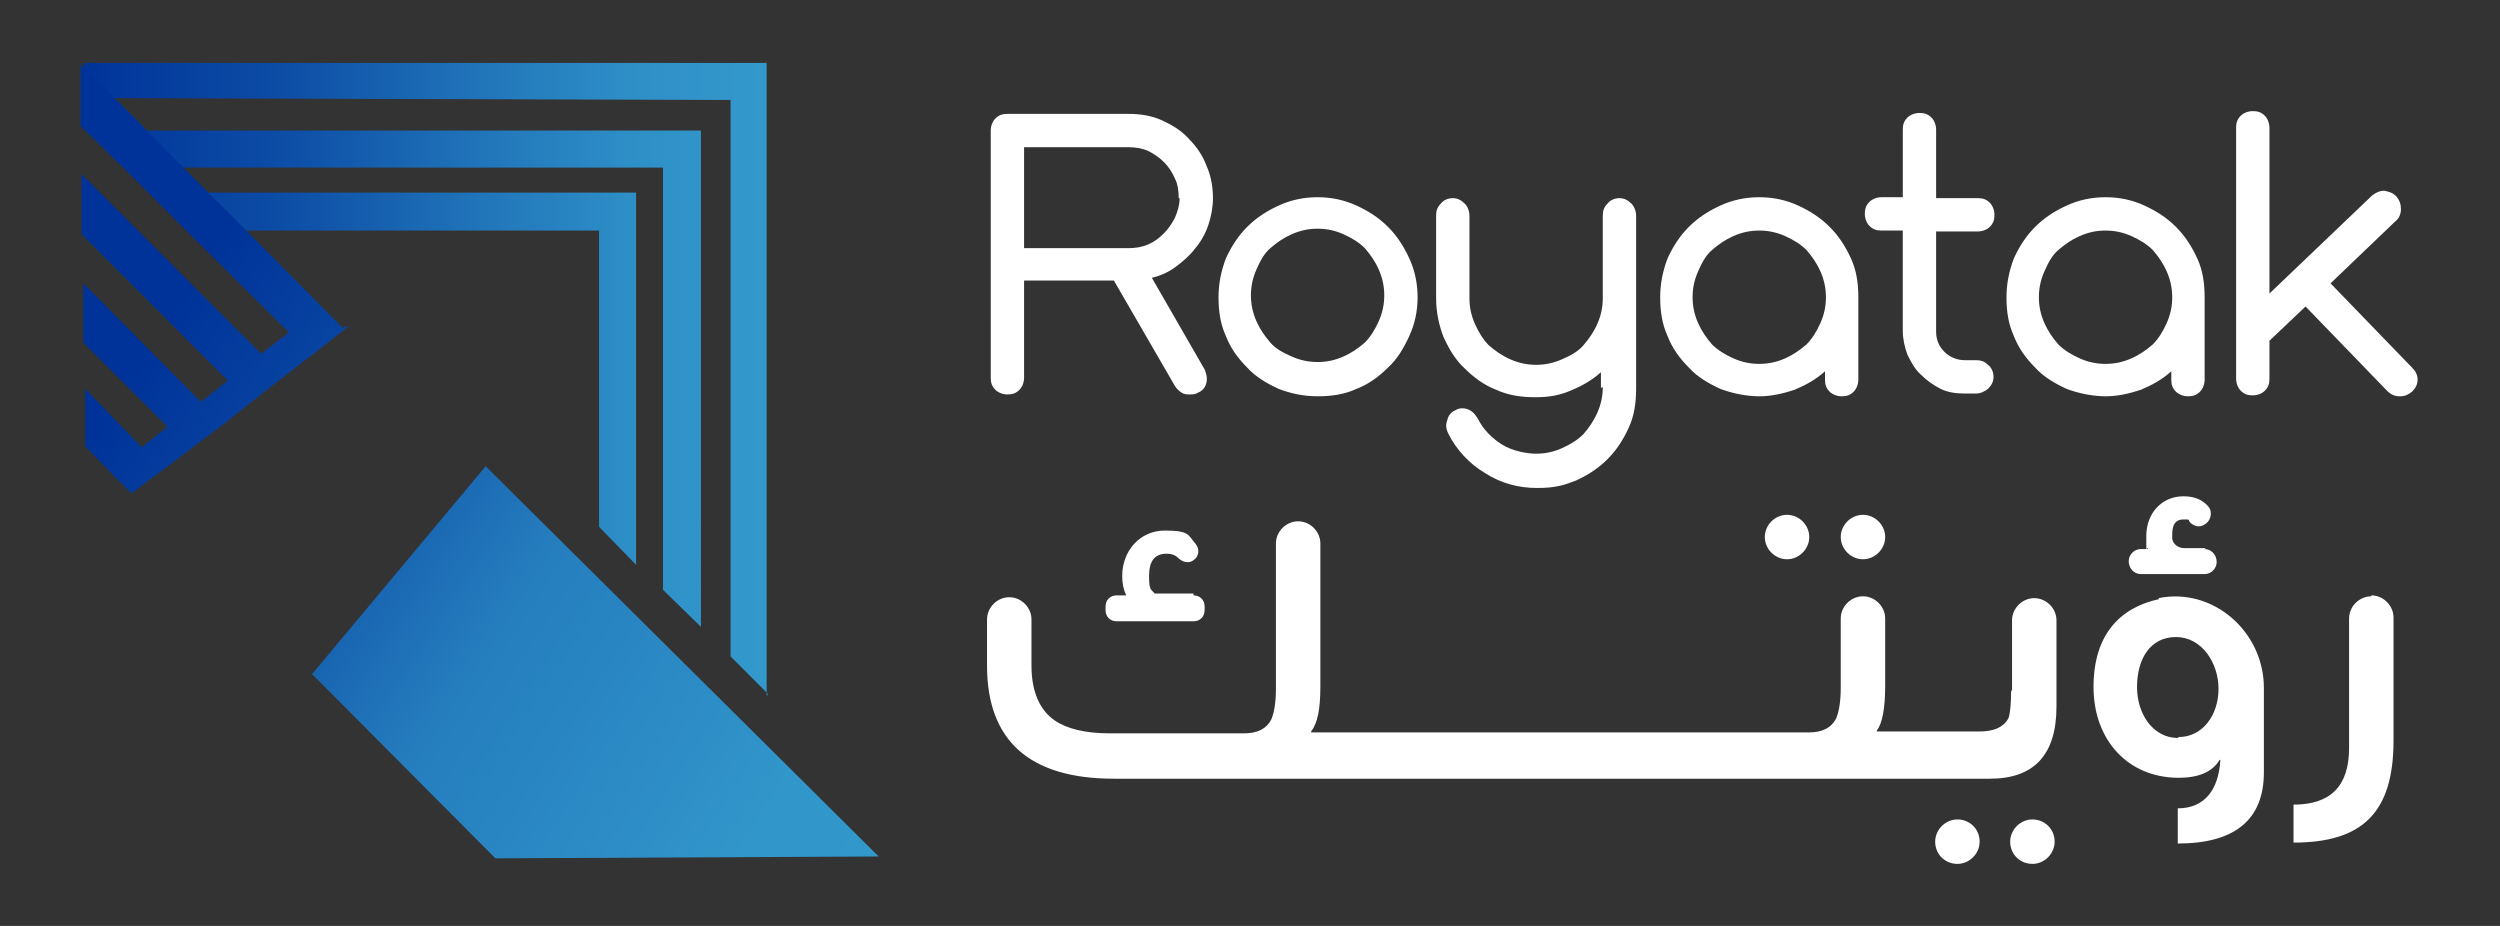 <?xml version="1.0" encoding="UTF-8"?>
<svg xmlns="http://www.w3.org/2000/svg" xmlns:xlink="http://www.w3.org/1999/xlink" id="Layer_1" version="1.1" viewBox="0 0 270 100">
  <rect x="0" y="0" width="270" height="100" fill="#333333" stroke="none"/>
  <defs>
    <style>
      .st0 {
        fill: url(#linear-gradient1);
      }

      .st1 {
        fill: url(#linear-gradient);
      }

      .st2 {
        fill: #fff;
      }
    </style>
    <linearGradient id="linear-gradient" x1="9" y1="730.8" x2="82.9" y2="730.8" gradientTransform="translate(0 -689.9)" gradientUnits="userSpaceOnUse">
      <stop offset="0" stop-color="#039"></stop>
      <stop offset=".3" stop-color="#0d4ea6"></stop>
      <stop offset=".6" stop-color="#27b"></stop>
      <stop offset=".8" stop-color="#2e8fc7"></stop>
      <stop offset="1" stop-color="#39c"></stop>
    </linearGradient>
    <linearGradient id="linear-gradient1" x1="15.2" y1="729.3" x2="115.1" y2="793.3" gradientTransform="translate(0 -689.9)" gradientUnits="userSpaceOnUse">
      <stop offset="0" stop-color="#039"></stop>
      <stop offset=".2" stop-color="#0c4ca5"></stop>
      <stop offset=".3" stop-color="#1a68b3"></stop>
      <stop offset=".4" stop-color="#257dbe"></stop>
      <stop offset=".6" stop-color="#2d8dc6"></stop>
      <stop offset=".7" stop-color="#3196ca"></stop>
      <stop offset="1" stop-color="#39c"></stop>
    </linearGradient>
  </defs>
  <g id="Icon">
    <path id="_x30_2" class="st1" d="M82.9,75.1v-.2l-4-4V10.8c-.1,0-65.5-.2-65.5-.2h-4.3v-3.6h0v-.2h73.7v68.3h.1,0ZM68.8,20.8H20.2l4.3,4.1h40.2v32l4,4.1V20.8h0ZM75.7,14.1H12.5c0,0,3.7,4,3.7,4h55.4v45.6l4.1,4V14.1Z"></path>
    <path id="_x30_1" class="st0" d="M37.8,35.2h-.1l-3.7,2.9-3,2.3h0l-3.7,2.9h0l-2.9,2.3h0l-3.7,2.8-2.9,2.2h0l-1.9,1.4-1.7,1.3h0l-.3-.3-1.4-1.4-3.3-3.4v-6.2l.4.4,5.7,5.9h0l1.4-1.1,1.4-1.1-9.1-9.1v-6.4l12.7,12.8h0l2.9-2.3h0l-15.8-15.8v-6.5l2.2,2.2h0l4.1,4.1,13.1,13.1,3-2.3-10.9-10.8-4.1-4.1-2.8-2.8-4.1-4-.6-.6v-6.7h0l.2.2h0l2.9,2.9.7.7.2.2h0l2.9,2.9h0c0,0,.3.4.3.4h0l2.6,2.6.9.9.5.5,2.5,2.5.4.4,3.5,3.5.5.5,10,10.1.2.2s.2-.1.2-.1ZM52.5,50.3l-18.8,22.5h0l19.8,19.9h.1l41.3-.2s-42.5-42.2-42.5-42.2Z"></path>
  </g>
  <g id="Text">
    <path id="Ar" class="st2" d="M128.9,64.3c.7,0,1.2.5,1.2,1.2v.4c0,.7-.5,1.2-1.2,1.2h-8.3c-.7,0-1.2-.5-1.2-1.2v-.4c0-.7.5-1.2,1.2-1.2h1c0,0,0,0,0-.1-.3-.6-.4-1.3-.4-2,0-2.7,1.9-4.9,4.6-4.9s2.5.5,3.3,1.4c.5.6.4,1.4-.2,1.8h0c-.5.4-1.2.2-1.6-.2-.3-.3-.7-.5-1.3-.5-1.3,0-1.9.8-1.9,2.4s.2,1.4.6,1.9c0,0,0,0,0,0h4.2M201.2,55.6h0c-1.3,0-2.4,1.1-2.4,2.4h0c0,1.3,1.1,2.4,2.4,2.4s2.4-1.1,2.4-2.4h0c0-1.3-1.1-2.4-2.4-2.4M193,55.6h0c-1.3,0-2.4,1.1-2.4,2.4h0c0,1.3,1.1,2.4,2.4,2.4s2.4-1.1,2.4-2.4h0c0-1.3-1.1-2.4-2.4-2.4M217.2,74.5c0,1.5-.1,2.6-.3,3.1-.5.9-1.5,1.4-3.1,1.4h-11.1c0,0,0,0,0-.1.6-.8.9-2.4.9-4.9v-7.2c0-1.3-1.1-2.4-2.4-2.4s-2.4,1.1-2.4,2.4v7.5c0,1.5-.2,2.6-.5,3.3-.5,1-1.5,1.5-2.9,1.5h-53.8c0,0,0,0,0-.1.7-.9,1-2.4,1-4.9v-15.4c0-1.3-1.1-2.4-2.4-2.4h0c-1.3,0-2.4,1.1-2.4,2.4v15.7c0,1.5-.2,2.6-.5,3.3-.5,1-1.5,1.5-2.9,1.5h-14.6c-2.6,0-4.6-.5-5.9-1.4-1.6-1.1-2.5-3.1-2.5-5.9v-5c0-1.3-1.1-2.4-2.4-2.4s-2.4,1.1-2.4,2.4v5c0,8.1,4.6,12.2,13.7,12.2h94.6c4.8,0,7.2-2.6,7.2-7.8v-9.3c0-1.3-1.1-2.4-2.4-2.4h0c-1.3,0-2.4,1.1-2.4,2.4v7.7ZM219.5,93.3h0c1.3,0,2.4-1.1,2.4-2.4h0c0-1.4-1.1-2.4-2.4-2.4s-2.4,1.1-2.4,2.4h0c0,1.4,1.1,2.4,2.4,2.4M211.4,93.3h0c1.3,0,2.4-1.1,2.4-2.4h0c0-1.4-1.1-2.4-2.4-2.4s-2.4,1.1-2.4,2.4h0c0,1.4,1.1,2.4,2.4,2.4M238.2,59.2h-2.3c-.6,0-1.2-.4-1.3-1,0-.1,0-.3,0-.5,0-1.1.4-1.6,1.2-1.6s.5,0,.7.3c.4.4,1,.6,1.5.3.8-.4,1-1.4.5-2-.7-.8-1.6-1.1-2.7-1.1-2.3,0-4,1.8-4,4.3s0,.9.2,1.4h-.8c-.7,0-1.3.6-1.3,1.3h0c0,.8.6,1.4,1.3,1.4h6.9c.7,0,1.3-.6,1.3-1.3h0c0-.8-.6-1.4-1.3-1.4M233.1,64.6c5.9-1.2,11.4,3.6,11.4,9.7v9.1c0,5.1-3.1,7.7-9.3,7.7v-3.8c2.9,0,4.4-2,4.6-5.2,0,0,0-.1-.1,0-.8,1.3-2.3,1.9-4.4,1.9-5.5,0-9.2-4.1-9.2-9.8s2.9-8.6,7.1-9.5M235.3,79.6c2.6,0,4.3-2.4,4.3-5.2s-1.8-5.6-4.6-5.6-4.2,2.4-4.2,5.4,1.8,5.5,4.4,5.5M256.1,64.4c-1.3,0-2.4,1.1-2.4,2.4v14c0,4.1-2,6.1-6,6.1v4.1c7.4,0,10.8-3.2,10.8-11v-13.3c0-1.3-1.1-2.4-2.4-2.4h0Z"></path>
    <path id="En" class="st2" d="M131,21.4c0,1-.2,2-.5,2.9-.3.9-.8,1.8-1.4,2.5-.6.8-1.3,1.4-2.1,2-.8.6-1.7,1-2.6,1.2l5.7,9.9c.2.5.3.9.2,1.4-.1.5-.4.9-.9,1.1-.3.2-.6.2-.9.2s-.6,0-.9-.2c-.3-.2-.5-.4-.7-.7l-6.6-11.4h-9.7v10.5c0,.5-.2,1-.5,1.3-.4.4-.8.5-1.3.5s-1-.2-1.3-.5c-.4-.4-.5-.8-.5-1.3V14.1c0-.5.2-1,.5-1.3.4-.4.8-.5,1.3-.5h1.3c.8,0,1.9,0,3.1,0,1.3,0,2.7,0,4.2,0h4.5c1.3,0,2.5.2,3.6.7,1.1.5,2.1,1.1,2.9,2,.8.8,1.5,1.8,1.9,2.9.5,1.1.7,2.3.7,3.6M127.3,21.4c0-.8-.1-1.5-.4-2.1-.3-.7-.7-1.3-1.2-1.8-.5-.5-1.1-.9-1.7-1.2-.7-.3-1.4-.4-2.1-.4h-11.3v10.9h11.3c.7,0,1.4-.1,2.1-.4.7-.3,1.2-.7,1.7-1.2.5-.5.9-1.1,1.2-1.7.3-.7.5-1.4.5-2.1M142.3,42.8c-1.5,0-2.9-.3-4.2-.8-1.3-.6-2.5-1.3-3.4-2.3-1-1-1.8-2.1-2.3-3.4-.6-1.3-.8-2.7-.8-4.2s.3-2.9.8-4.2c.6-1.3,1.3-2.4,2.3-3.4,1-1,2.1-1.7,3.4-2.3,1.3-.6,2.7-.9,4.2-.9s2.9.3,4.2.9c1.3.6,2.4,1.3,3.4,2.3,1,1,1.7,2.1,2.3,3.4.6,1.3.9,2.7.9,4.2s-.3,2.9-.9,4.2c-.6,1.3-1.3,2.5-2.3,3.4-1,1-2.1,1.8-3.4,2.3-1.3.6-2.7.8-4.2.8M142.3,39.1c1,0,1.9-.2,2.8-.6.9-.4,1.6-.9,2.3-1.5.6-.6,1.1-1.4,1.5-2.3.4-.9.6-1.8.6-2.8s-.2-1.9-.6-2.8c-.4-.9-.9-1.6-1.5-2.3-.6-.6-1.4-1.1-2.3-1.5-.9-.4-1.8-.6-2.8-.6s-1.9.2-2.8.6c-.9.4-1.6.9-2.3,1.5s-1.1,1.4-1.5,2.3c-.4.9-.6,1.8-.6,2.8s.2,1.9.6,2.8c.4.9.9,1.6,1.5,2.3s1.4,1.1,2.3,1.5c.9.4,1.8.6,2.8.6M173.1,41.8c0,1-.2,1.9-.6,2.8-.4.9-.9,1.6-1.5,2.3-.6.6-1.4,1.1-2.3,1.5-.9.4-1.8.6-2.8.6s-2.6-.3-3.7-1c-1.1-.7-2-1.6-2.6-2.8-.2-.3-.4-.6-.7-.8-.3-.2-.6-.3-.9-.3s-.5,0-.8.2c-.5.2-.8.6-.9,1.1-.2.5-.1,1,.1,1.4.9,1.8,2.3,3.3,4,4.3,1.7,1.1,3.6,1.6,5.6,1.6s2.9-.3,4.2-.8c1.3-.6,2.4-1.3,3.4-2.3,1-1,1.7-2.1,2.3-3.4.6-1.3.8-2.7.8-4.2v-18.7c0-.5-.2-1-.5-1.3-.4-.4-.8-.6-1.3-.6s-1,.2-1.3.6c-.4.4-.5.8-.5,1.3v8.9c0,1-.2,1.9-.6,2.8-.4.9-.9,1.6-1.5,2.3s-1.4,1.1-2.3,1.5c-.9.4-1.8.6-2.8.6s-1.9-.2-2.8-.6c-.9-.4-1.6-.9-2.3-1.5-.6-.6-1.1-1.4-1.5-2.3-.4-.9-.6-1.8-.6-2.8v-8.9c0-.5-.2-1-.5-1.3-.4-.4-.8-.6-1.3-.6s-1,.2-1.3.6c-.4.4-.5.8-.5,1.3v8.9c0,1.5.3,2.9.8,4.2.6,1.3,1.3,2.5,2.3,3.4,1,1,2.1,1.8,3.4,2.3,1.3.6,2.7.8,4.2.8s2.6-.2,3.8-.7c1.2-.5,2.3-1.1,3.3-2v1.7ZM197.1,40.1c-1,.9-2.1,1.5-3.3,2-1.2.4-2.5.7-3.8.7s-2.9-.3-4.2-.8c-1.3-.6-2.5-1.3-3.4-2.3-1-1-1.8-2.1-2.3-3.4-.6-1.3-.8-2.7-.8-4.2s.3-2.9.8-4.2c.6-1.3,1.3-2.4,2.3-3.4,1-1,2.1-1.7,3.4-2.3,1.3-.6,2.7-.9,4.2-.9s2.9.3,4.2.9c1.3.6,2.4,1.3,3.4,2.3,1,1,1.7,2.1,2.3,3.4.6,1.3.8,2.7.8,4.2v8.9c0,.5-.2,1-.5,1.3-.4.4-.8.5-1.3.5s-1-.2-1.3-.5c-.4-.4-.5-.8-.5-1.3v-.8ZM190,24.9c-1,0-1.9.2-2.8.6-.9.4-1.6.9-2.3,1.5s-1.1,1.4-1.5,2.3c-.4.9-.6,1.8-.6,2.8s.2,1.9.6,2.8c.4.9.9,1.6,1.5,2.3.6.6,1.4,1.1,2.3,1.5.9.4,1.8.6,2.8.6s1.9-.2,2.8-.6c.9-.4,1.6-.9,2.3-1.5.6-.6,1.1-1.4,1.5-2.3.4-.9.6-1.8.6-2.8s-.2-1.9-.6-2.8c-.4-.9-.9-1.6-1.5-2.3-.6-.6-1.4-1.1-2.3-1.5-.9-.4-1.8-.6-2.8-.6M205.5,21.3h-2.3c-.5,0-1,.2-1.3.5-.4.4-.5.8-.5,1.3s.2,1,.5,1.3c.4.4.8.5,1.3.5h2.3v10.8c0,.9.2,1.8.5,2.6.4.8.8,1.6,1.5,2.2.6.6,1.3,1.1,2.1,1.5.8.4,1.7.5,2.6.5h1.2c.5,0,.9-.2,1.3-.5.4-.4.6-.8.6-1.3s-.2-1-.6-1.3c-.4-.4-.8-.5-1.3-.5h-1.2c-.8,0-1.6-.3-2.2-.9-.6-.6-.9-1.3-.9-2.2v-10.8h4.5c.5,0,1-.2,1.3-.5.4-.4.5-.8.5-1.3s-.2-1-.5-1.3c-.4-.4-.8-.5-1.3-.5h-4.5v-7.4c0-.5-.2-1-.5-1.3-.4-.4-.8-.5-1.3-.5s-1,.2-1.3.5c-.4.4-.5.8-.5,1.3v7.4ZM234.5,40.1c-1,.9-2.1,1.5-3.3,2-1.2.4-2.5.7-3.8.7s-2.9-.3-4.2-.8c-1.3-.6-2.5-1.3-3.4-2.3-1-1-1.8-2.1-2.3-3.4-.6-1.3-.8-2.7-.8-4.2s.3-2.9.8-4.2c.6-1.3,1.3-2.4,2.3-3.4,1-1,2.1-1.7,3.4-2.3,1.3-.6,2.7-.9,4.2-.9s2.9.3,4.2.9c1.3.6,2.4,1.3,3.4,2.3,1,1,1.7,2.1,2.3,3.4.6,1.3.8,2.7.8,4.2v8.9c0,.5-.2,1-.5,1.3-.4.4-.8.5-1.3.5s-1-.2-1.3-.5c-.4-.4-.5-.8-.5-1.3v-.8ZM227.4,24.9c-1,0-1.9.2-2.8.6-.9.4-1.6.9-2.3,1.5s-1.1,1.4-1.5,2.3c-.4.9-.6,1.8-.6,2.8s.2,1.9.6,2.8c.4.9.9,1.6,1.5,2.3.6.6,1.4,1.1,2.3,1.5.9.4,1.8.6,2.8.6s1.9-.2,2.8-.6c.9-.4,1.6-.9,2.3-1.5.6-.6,1.1-1.4,1.5-2.3.4-.9.6-1.8.6-2.8s-.2-1.9-.6-2.8c-.4-.9-.9-1.6-1.5-2.3-.6-.6-1.4-1.1-2.3-1.5-.9-.4-1.8-.6-2.8-.6M245.1,36.8l3.9-3.7,8.8,9.1c.4.4.8.6,1.4.6s.9-.2,1.3-.5c.4-.4.6-.8.6-1.3,0-.5-.2-.9-.6-1.3l-8.8-9.1,7-6.7c.4-.3.6-.8.6-1.3,0-.5-.1-.9-.5-1.4-.4-.4-.8-.5-1.3-.6-.5,0-.9.2-1.3.5l-11.1,10.6V13.8c0-.5-.2-1-.5-1.3-.4-.4-.8-.5-1.3-.5s-1,.2-1.3.5c-.4.4-.5.8-.5,1.3v27.1c0,.5.2,1,.5,1.3.4.4.8.5,1.3.5s1-.2,1.3-.5c.4-.4.5-.8.5-1.3v-4.1Z"></path>
  </g>
</svg>
